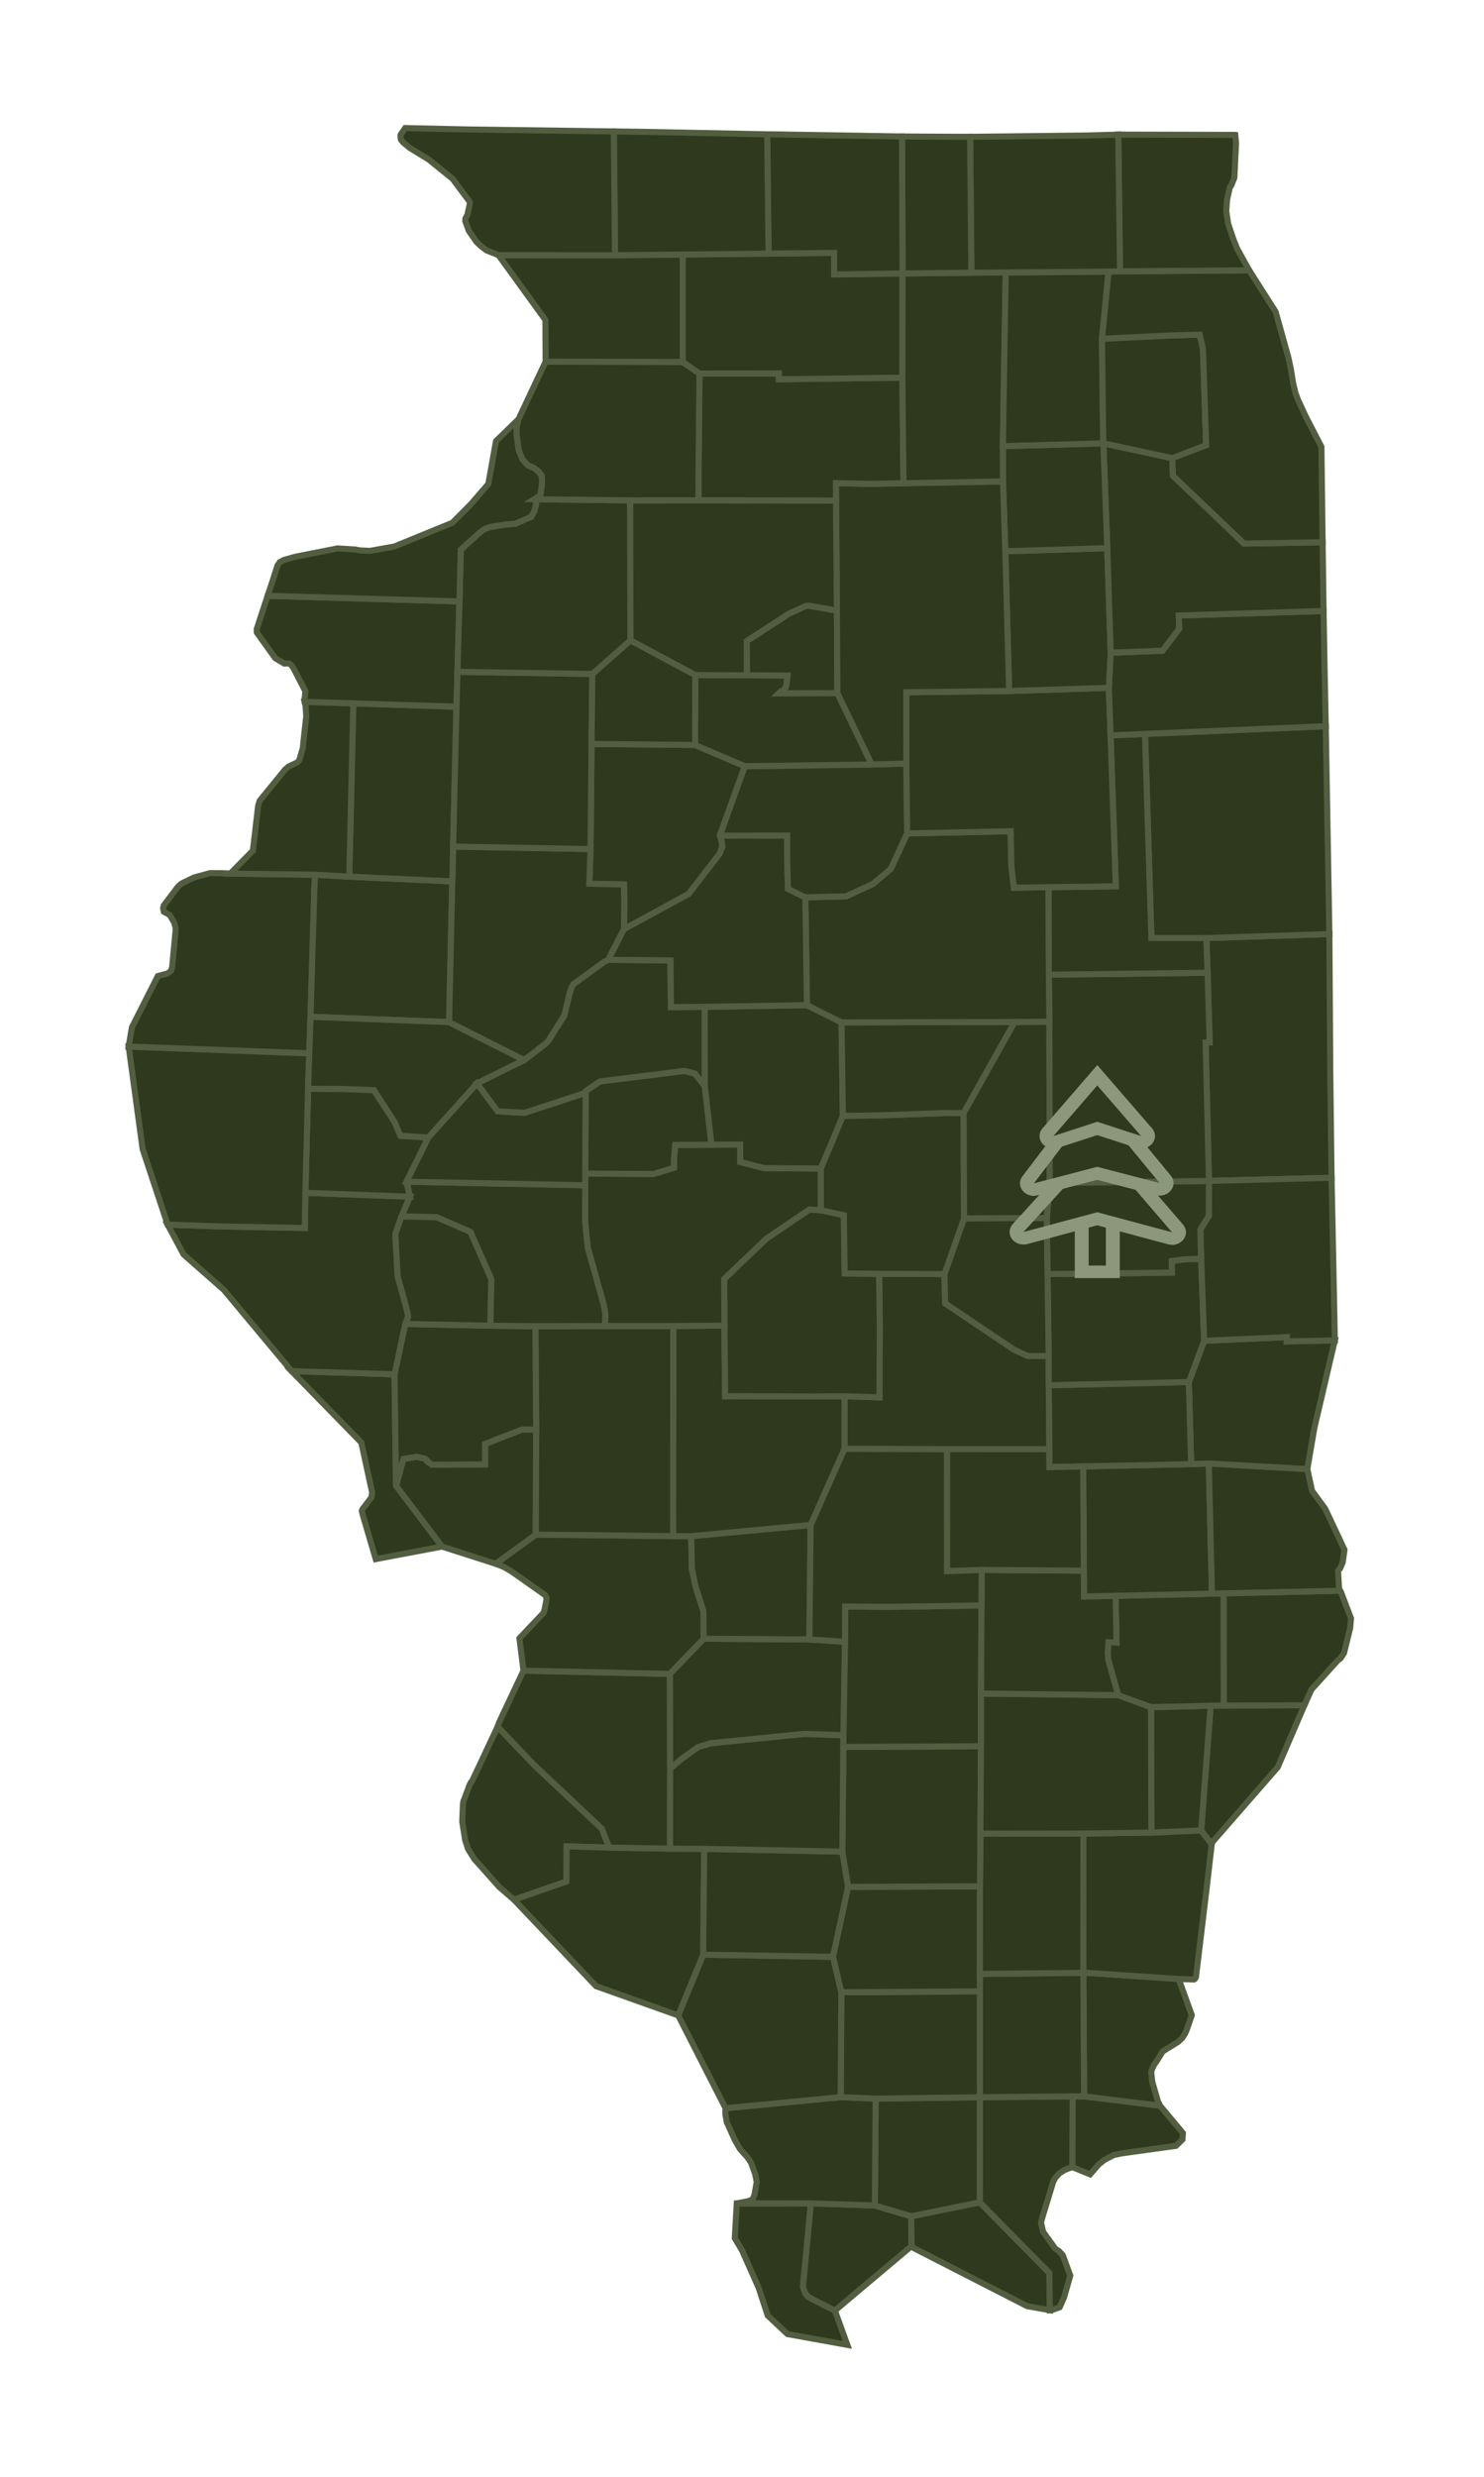 <?xml version="1.0" encoding="UTF-8"?> <svg xmlns="http://www.w3.org/2000/svg" width="244" height="407" viewBox="0 0 244 407" fill="none"><g filter="url(#filter0_d_226_2541)"><path d="M214.584 150.409L214.722 172.08L214.935 189.516L194.779 190.038L194.23 167.291L194.897 167.274L194.555 155.827L194.343 150.134L214.575 149.475L214.584 150.409Z" fill="#2E391D" stroke="#535E41"></path><path d="M184.262 116.587L213.98 115.322L214.575 149.474L194.343 150.133L185.313 150.126L184.262 116.587Z" fill="#2E391D" stroke="#535E41"></path><path d="M117.139 358.036L129.326 358.035L128.658 365.153L128.021 371.766L128.428 372.826L128.803 373.34L130.022 373.997L133.274 375.646L135.315 381.283L125.472 379.506L122.229 376.455L120.728 371.863L117.986 365.715L116.815 363.757L117.139 358.036Z" fill="#2E391D" stroke="#535E41"></path><path d="M129.326 358.035L139.842 358.377L145.816 360.156L145.891 365.199L145.606 365.27L133.274 375.647L130.022 373.997L128.803 373.341L128.428 372.827L128.021 371.766L128.658 365.154L129.326 358.035Z" fill="#2E391D" stroke="#535E41"></path><path d="M145.816 360.155L157.09 357.854L168.541 369.472L168.61 375.586L164.881 374.918L145.891 365.199L145.816 360.155Z" fill="#2E391D" stroke="#535E41"></path><path d="M174.248 340.449L186.723 341.977L190.492 346.483L190.417 347.534L189.36 348.575L188.831 348.654L181.606 349.65L180.517 349.801L179.614 349.985L179.284 350.058L179.171 350.068L177.883 350.728L177.624 350.872L177.577 350.889L176.65 351.63L175.231 353.26L172.311 352.071L172.367 340.449L174.248 340.449Z" fill="#2E391D" stroke="#535E41"></path><path d="M172.367 340.451L172.311 352.073L171.983 352.186L171.069 352.527L170.684 352.779L170.201 353.069L169.477 353.881L169.163 354.504L167.24 360.816L167.238 360.841L167.176 361.273L167.515 362.714L169.494 365.467L170.154 365.905L170.747 366.562L171.972 369.9L170.959 373.464L170.225 375.108L168.999 375.548L168.61 375.586L168.54 369.471L157.09 357.854L157.118 340.593L172.367 340.451Z" fill="#2E391D" stroke="#535E41"></path><path d="M157.119 340.594L157.09 357.854L145.816 360.155L139.842 358.377L139.983 340.829L157.119 340.594Z" fill="#2E391D" stroke="#535E41"></path><path d="M139.983 340.829L139.842 358.377L129.326 358.035L117.139 358.036L119.041 357.67L119.655 357.409L119.704 357.346L119.758 357.303L119.802 357.241L120.054 356.639L120.4 354.648L120.433 354.563L120.412 354.491L120.197 353.374L120.179 353.266L120.162 353.214L119.475 351.311L118.895 350.467L117.639 349.046L116.786 347.548L115.524 344.73L115.503 344.715L115.273 343.388L115.269 342.794L115.297 342.404L134.22 340.575L139.983 340.829Z" fill="#2E391D" stroke="#535E41"></path><path d="M189.793 321.16L191.954 327.11L191.113 329.543L190.818 330.188L190.383 330.862L189.718 331.485L187.222 333.038L187.181 333.06L186.245 334.552L185.78 335.225L185.704 335.362L185.379 336.07L185.275 336.519L185.296 336.592L185.459 338.087L185.484 338.16L186.364 341.199L186.725 341.976L174.251 340.448L174.126 320.155L174.129 320.109L189.793 321.16Z" fill="#2E391D" stroke="#535E41"></path><path d="M174.124 320.155L174.249 340.449L172.367 340.451L157.119 340.593L157.107 323.192L157.109 320.333L174.124 320.155Z" fill="#2E391D" stroke="#535E41"></path><path d="M157.107 323.193L157.119 340.594L139.982 340.829L134.225 340.575L134.338 323.345L157.107 323.193Z" fill="#2E391D" stroke="#535E41"></path><path d="M111.616 317.168L132.97 317.528L134.337 323.345L134.225 340.574L115.301 342.404L107.508 327.148L111.616 317.168Z" fill="#2E391D" stroke="#535E41"></path><path d="M77.824 279.704L83.744 285.918L94.969 296.488L96.151 299.575L89.169 299.379L89.126 305.146L80.516 308.145L78.065 306.025L74.075 301.549L73.954 301.398L73.808 301.159L72.964 299.814L72.477 298.311L72.004 295.332L72.105 292.591L72.198 291.932L72.313 291.667L73.238 289.193L73.498 288.755L73.653 288.583L77.824 279.704Z" fill="#2E391D" stroke="#535E41"></path><path d="M111.791 299.785L111.616 317.168L107.509 327.148L94.009 322.342L80.516 308.145L89.126 305.146L89.169 299.379L96.151 299.575L106.15 299.747L111.791 299.785Z" fill="#2E391D" stroke="#535E41"></path><path d="M111.791 299.785L134.506 300.239L135.453 306.03L132.97 317.529L111.616 317.168L111.791 299.785Z" fill="#2E391D" stroke="#535E41"></path><path d="M157.13 305.937L157.106 323.193L134.337 323.345L132.97 317.529L135.453 306.03L157.13 305.937Z" fill="#2E391D" stroke="#535E41"></path><path d="M174.134 297.266L174.127 320.11L174.123 320.156L157.108 320.334L157.129 305.937L157.196 297.288L174.134 297.266Z" fill="#2E391D" stroke="#535E41"></path><path d="M193.492 296.753L195.232 299.005L194.448 305.816L192.636 320.856L192.48 321.124L192.445 321.169L192.329 321.236L192.242 321.245L189.792 321.16L174.126 320.11L174.133 297.266L185.33 297.108L193.492 296.753Z" fill="#2E391D" stroke="#535E41"></path><path d="M157.292 282.921L157.196 297.287L157.129 305.937L135.453 306.03L134.506 300.239L134.663 283.038L157.292 282.921Z" fill="#2E391D" stroke="#535E41"></path><path d="M134.688 281.12L134.663 283.038L134.507 300.239L111.791 299.785L106.15 299.747L106.176 286.63L108.031 285.021L110.786 283.045L112.895 282.419L128.264 280.883L134.688 281.12Z" fill="#2E391D" stroke="#535E41"></path><path d="M129.081 265.375L134.942 265.754L134.688 281.12L128.263 280.883L112.895 282.419L110.786 283.045L108.03 285.021L106.176 286.631L106.125 271.04L111.696 265.258L129.081 265.375Z" fill="#2E391D" stroke="#535E41"></path><path d="M82.073 270.506L106.125 271.04L106.176 286.631L106.15 299.747L96.151 299.575L94.969 296.489L83.744 285.918L77.824 279.705L78.109 278.918L82.073 270.506Z" fill="#2E391D" stroke="#535E41"></path><path d="M109.651 248.402L109.753 253.717L110.348 256.619L111.656 260.72L111.696 265.258L106.126 271.04L82.074 270.506L81.408 265.187L85.402 260.973L85.557 260.365L85.848 258.872L85.83 258.485L85.648 258.106L80.916 254.765L79.995 254.131L78.764 253.428L77.493 252.941L84.096 248.147L106.673 248.397L109.651 248.402Z" fill="#2E391D" stroke="#535E41"></path><path d="M129.282 246.558L129.081 265.375L111.696 265.258L111.655 260.72L110.348 256.619L109.753 253.717L109.651 248.403L129.282 246.558Z" fill="#2E391D" stroke="#535E41"></path><path d="M134.942 265.754L134.966 259.966L141.957 260.03L157.371 259.782L157.297 274.267L157.291 282.921L134.662 283.037L134.687 281.119L134.942 265.754Z" fill="#2E391D" stroke="#535E41"></path><path d="M179.848 274.531L185.274 276.504L185.331 297.108L174.134 297.266L157.196 297.287L157.291 282.921L157.297 274.267L179.848 274.531Z" fill="#2E391D" stroke="#535E41"></path><path d="M197.206 276.236L210.459 276.194L206.084 286.364L195.325 298.692L195.232 299.005L193.492 296.752L195.053 276.265L197.206 276.236Z" fill="#2E391D" stroke="#535E41"></path><path d="M195.053 276.265L193.492 296.752L185.331 297.108L185.274 276.504L195.053 276.265Z" fill="#2E391D" stroke="#535E41"></path><path d="M216.182 257.376L216.388 257.416L216.486 257.605L218.129 261.913L217.995 263.503L216.984 267.596L216.418 268.474L215.988 268.784L211.631 273.596L210.459 276.194L197.206 276.236L197.176 257.803L216.182 257.376Z" fill="#2E391D" stroke="#535E41"></path><path d="M197.176 257.803L197.206 276.236L195.053 276.264L185.274 276.504L179.848 274.531L178.205 268.664L178.133 267.679L178.25 265.833L179.578 265.882L179.433 258.202L195.271 257.848L197.176 257.803Z" fill="#2E391D" stroke="#535E41"></path><path d="M157.423 253.951L174.213 254.077L174.244 258.316L179.433 258.204L179.579 265.883L178.25 265.835L178.134 267.68L178.206 268.666L179.849 274.532L157.298 274.269L157.371 259.784L157.423 253.951Z" fill="#2E391D" stroke="#535E41"></path><path d="M191.852 236.568L194.747 236.461L195.272 257.849L174.244 258.32L174.09 236.947L191.852 236.568Z" fill="#2E391D" stroke="#535E41"></path><path d="M194.747 236.461L210.951 237.387L211.727 240.963L213.899 243.917L217.057 250.638L216.772 252.705L216.333 253.71L216.005 254.098L216.182 257.376L197.176 257.803L195.271 257.85L194.747 236.461Z" fill="#2E391D" stroke="#535E41"></path><path d="M193.992 216.305L207.601 215.7L207.58 216.404L215.473 216.238L212.1 230.648L210.951 237.387L194.747 236.46L191.851 236.568L191.467 223.081L193.992 216.305Z" fill="#2E391D" stroke="#535E41"></path><path d="M191.467 223.082L191.852 236.568L168.545 237.061L168.442 223.612L191.467 223.082Z" fill="#2E391D" stroke="#535E41"></path><path d="M168.512 234.12L168.541 237.067L174.09 236.947L174.214 254.076L157.424 253.951L151.704 254.161L151.699 234.104" fill="#2E391D"></path><path d="M168.512 234.12L168.541 237.067L174.09 236.947L174.214 254.076L157.424 253.951L151.704 254.161L151.699 234.104" stroke="#535E41"></path><path d="M151.699 234.105L151.703 254.161L157.423 253.951L157.371 259.783L141.958 260.03L134.966 259.967L134.942 265.755L129.082 265.376L129.283 246.558L134.853 234.047L151.699 234.105Z" fill="#2E391D" stroke="#535E41"></path><path d="M140.54 205.311L151.286 205.349L151.399 210.147L162.7 217.751L165.03 218.807L168.426 218.801L168.442 223.612L168.512 234.119L151.699 234.104L134.853 234.045L134.857 225.417L140.6 225.595L140.657 213.953L140.54 205.311Z" fill="#2E391D" stroke="#535E41"></path><path d="M106.699 213.879L115.108 213.811L115.227 225.404L129.246 225.448L134.857 225.418L134.853 234.047L129.283 246.558L109.651 248.403L106.672 248.397L106.699 213.879Z" fill="#2E391D" stroke="#535E41"></path><path d="M84.163 230.899L84.095 248.147L77.492 252.941L68.67 250.115L61.118 240.143L62.32 235.719L64.568 235.352L65.947 235.7L66.217 235.978L66.236 236.117L67.061 236.673L75.754 236.615L75.762 233.248L81.804 230.883L84.163 230.899Z" fill="#2E391D" stroke="#535E41"></path><path d="M95.442 213.87L106.699 213.879L106.672 248.397L84.095 248.147L84.163 230.899L84.031 213.901L95.442 213.87Z" fill="#2E391D" stroke="#535E41"></path><path d="M43.954 221.286L60.868 221.811L61.118 240.143L68.67 250.115L57.779 252.169L55.589 244.714L55.59 244.689L55.497 244.225L55.562 244.022L57.085 242.002L57.184 241.187L55.411 233.025L43.954 221.286Z" fill="#2E391D" stroke="#535E41"></path><path d="M84.031 213.901L84.163 230.899L81.805 230.884L75.763 233.249L75.755 236.616L67.062 236.674L66.237 236.118L66.218 235.979L65.948 235.701L64.569 235.353L62.321 235.72L61.119 240.144L60.868 221.812L62.632 213.538L76.613 213.828L84.031 213.901Z" fill="#2E391D" stroke="#535E41"></path><path d="M130.954 194.853L134.749 195.669L134.881 205.246L140.54 205.312L140.657 213.954L140.6 225.596L134.857 225.418L129.247 225.448L115.227 225.404L115.108 213.811L115.069 206.144L122.028 199.501L129.088 194.72L130.954 194.853Z" fill="#2E391D" stroke="#535E41"></path><path d="M168.237 205.349L188.68 205.096L188.659 203.195L190.528 202.938L193.49 202.82L193.992 216.305L191.467 223.082L168.442 223.612L168.426 218.801L168.237 205.349Z" fill="#2E391D" stroke="#535E41"></path><path d="M194.779 190.038L214.935 189.516L215.306 207.668L215.474 216.238L207.581 216.404L207.601 215.7L193.993 216.305L193.491 202.82L193.358 198.017L194.752 195.8L194.779 190.038Z" fill="#2E391D" stroke="#535E41"></path><path d="M168.607 190.358L194.779 190.038L194.751 195.8L193.357 198.016L193.49 202.82L190.528 202.938L188.658 203.195L188.68 205.096L168.237 205.349L168.102 196.117L168.607 190.358Z" fill="#2E391D" stroke="#535E41"></path><path d="M168.102 196.117L168.237 205.349L168.426 218.801L165.029 218.807L162.7 217.752L151.399 210.147L151.286 205.35L154.505 196.2L168.102 196.117Z" fill="#2E391D" stroke="#535E41"></path><path d="M154.441 178.886L154.505 196.199L151.286 205.349L140.54 205.311L134.881 205.246L134.749 195.668L130.954 194.853L130.942 188.006L134.589 179.339L140.349 179.274L151.533 178.876L154.441 178.886Z" fill="#2E391D" stroke="#535E41"></path><path d="M112.98 184.089L117.705 184.062L117.708 186.922L121.622 187.933L130.941 188.006L130.954 194.853L129.087 194.719L122.027 199.501L115.068 206.143L115.108 213.81L106.698 213.878L95.442 213.87L95.533 211.956L95.296 210.522L92.617 200.94L92.198 196.517L92.225 190.749L92.226 188.824L103.452 188.896L106.821 187.863L106.804 186.531L107.018 184.119L112.98 184.089Z" fill="#2E391D" stroke="#535E41"></path><path d="M62.844 190.159L92.225 190.75L92.198 196.517L92.617 200.94L95.296 210.523L95.533 211.957L95.442 213.87L84.03 213.902L76.612 213.828L76.776 206.17L73.346 198.418L67.789 196.004L62.002 195.869L63.399 192.627L62.844 190.159Z" fill="#2E391D" stroke="#535E41"></path><path d="M76.612 213.827L62.631 213.537L63.078 212.401L63.075 212.152L62.781 210.806L61.382 205.784L60.989 198.793L62.002 195.869L67.788 196.004L73.345 198.418L76.775 206.17L76.612 213.827Z" fill="#2E391D" stroke="#535E41"></path><path d="M63.399 192.627L62.002 195.869L60.989 198.793L61.382 205.784L62.781 210.805L63.076 212.152L63.079 212.401L62.631 213.537L60.868 221.811L43.954 221.286L32.834 207.965L26.187 202.116L23.565 197.21L31.77 197.503L46.114 197.773L46.209 191.99L63.399 192.627Z" fill="#2E391D" stroke="#535E41"></path><path d="M46.657 174.897L52.502 174.929L57.481 175.123L60.869 180.337L61.849 182.622L66.431 182.904L62.844 190.159L63.399 192.626L46.209 191.99L46.657 174.897Z" fill="#2E391D" stroke="#535E41"></path><path d="M46.852 169.07L46.657 174.897L46.209 191.99L46.114 197.773L31.77 197.503L23.564 197.21L19.456 184.813L17.157 167.959L46.852 169.07Z" fill="#2E391D" stroke="#535E41"></path><path d="M33.865 139.536L47.763 139.724L47.053 163.072L46.852 169.07L17.157 167.96L17.689 164.793L21.954 156.378L23.499 155.956L23.573 155.922L24.125 155.525L24.283 154.962L24.306 154.922L24.858 149.07L24.865 148.41L24.648 147.597L23.914 146.351L22.942 145.804L22.819 145.247L22.93 144.767L25.232 141.732L25.429 141.538L25.624 141.374L25.788 141.218L26.242 140.976L27.527 140.363L27.832 140.217L27.906 140.177L30.551 139.457L30.571 139.459L30.962 139.466L32.269 139.464L33.865 139.536Z" fill="#2E391D" stroke="#535E41"></path><path d="M53.424 140.043L70.366 140.819L69.835 163.945L47.053 163.071L47.763 139.724L53.424 140.043Z" fill="#2E391D" stroke="#535E41"></path><path d="M47.053 163.071L69.835 163.946L82.195 170.184L74.425 174.025L66.431 182.905L61.849 182.622L60.869 180.338L57.481 175.123L52.502 174.929L46.657 174.897L47.053 163.071Z" fill="#2E391D" stroke="#535E41"></path><path d="M74.425 174.026L77.834 178.597L82.26 178.843L82.355 178.804L87.425 177.151L92.102 175.612L92.33 175.262L92.227 188.826L92.226 190.75L62.845 190.16L66.431 182.905L74.425 174.026Z" fill="#2E391D" stroke="#535E41"></path><path d="M92.33 175.262L94.639 173.69L108.512 171.961L110.265 172.402L111.888 174.443L112.98 184.089L107.019 184.12L106.805 186.532L106.823 187.864L103.454 188.898L92.227 188.826L92.33 175.262Z" fill="#2E391D" stroke="#535E41"></path><path d="M95.987 153.71L106.24 153.805L106.31 161.474L111.855 161.434L111.888 174.443L110.265 172.402L108.512 171.962L94.639 173.69L92.33 175.262L92.102 175.611L87.425 177.151L82.354 178.804L82.26 178.842L77.834 178.596L74.425 174.025L82.195 170.183L85.813 167.38L86.161 166.988L88.776 162.854L89.655 159.189L90.002 158.177L90.338 157.668L95.242 154.088L95.987 153.71Z" fill="#2E391D" stroke="#535E41"></path><path d="M128.679 161.155L134.359 163.99L134.589 179.339L130.942 188.006L121.622 187.933L117.709 186.922L117.706 184.062L112.981 184.09L111.888 174.443L111.856 161.434L128.679 161.155Z" fill="#2E391D" stroke="#535E41"></path><path d="M162.836 163.921L154.441 178.886L151.533 178.876L140.349 179.274L134.589 179.339L134.358 163.99L162.836 163.921Z" fill="#2E391D" stroke="#535E41"></path><path d="M162.836 163.921L168.539 163.872L168.606 190.357L168.102 196.116L154.505 196.199L154.441 178.886L162.836 163.921Z" fill="#2E391D" stroke="#535E41"></path><path d="M168.453 156.151L194.554 155.826L194.897 167.273L194.23 167.29L194.779 190.037L168.606 190.357L168.539 163.871L168.453 156.151Z" fill="#2E391D" stroke="#535E41"></path><path d="M178.6 116.847L184.262 116.587L185.313 150.127L194.343 150.133L194.554 155.826L168.453 156.152L168.387 141.769L179.461 141.627L178.6 116.847Z" fill="#2E391D" stroke="#535E41"></path><path d="M145.159 132.939L162.172 132.583L162.284 138.315L162.716 141.865L168.387 141.769L168.453 156.151L168.539 163.872L162.836 163.921L134.358 163.99L128.679 161.156L128.415 143.442L135.103 143.276L139.525 141.236L142.453 138.769L145.159 132.939Z" fill="#2E391D" stroke="#535E41"></path><path d="M114.337 133.297L125.427 133.289L125.424 137.138L125.555 142.049L128.414 143.442L128.679 161.155L111.855 161.433L106.31 161.473L106.24 153.804L95.986 153.71L98.587 148.649L109.204 142.888L114.328 136.247L114.755 135.114L114.574 133.887L114.337 133.297Z" fill="#2E391D" stroke="#535E41"></path><path d="M139.332 121.608L145.021 121.466L145.159 132.939L142.453 138.769L139.525 141.236L135.103 143.276L128.415 143.442L125.556 142.049L125.425 137.138L125.427 133.289L114.338 133.297L118.456 121.896L139.332 121.608Z" fill="#2E391D" stroke="#535E41"></path><path d="M110.296 118.406L118.455 121.896L114.337 133.297L114.574 133.888L114.756 135.115L114.329 136.247L109.205 142.889L98.587 148.65L98.654 144.241L98.593 141.327L92.893 141.199L93.092 135.51L93.258 118.239L110.296 118.406Z" fill="#2E391D" stroke="#535E41"></path><path d="M93.093 135.509L92.894 141.198L98.594 141.327L98.655 144.241L98.588 148.65L95.988 153.71L95.244 154.089L90.34 157.668L90.003 158.178L89.656 159.189L88.778 162.854L86.163 166.989L85.814 167.38L82.196 170.183L69.836 163.945L70.367 140.819L70.503 135.105L93.093 135.509Z" fill="#2E391D" stroke="#535E41"></path><path d="M54.095 111.569L71.058 112.118L70.366 140.819L53.424 140.043L54.095 111.569Z" fill="#2E391D" stroke="#535E41"></path><path d="M46.09 111.315L54.095 111.569L53.424 140.043L47.763 139.724L33.865 139.536L37.578 135.769L38.446 128.416L38.689 127.585L42.887 122.431L43.45 121.954L44.919 121.256L45.221 120.867L45.775 118.961L46.353 113.67L46.231 111.894L46.09 111.315Z" fill="#2E391D" stroke="#535E41"></path><path d="M40.003 93.891L71.546 94.824L71.058 112.118L54.095 111.569L46.09 111.315L46.056 111.15L46.214 109.582L44.187 105.659L43.803 105.199L43.422 104.989L42.763 105.033L41.26 104.149L38.242 99.946L38.224 99.9L38.212 99.356L40.003 93.891Z" fill="#2E391D" stroke="#535E41"></path><path d="M93.393 106.739L93.26 118.238L93.093 135.509L70.502 135.105L71.058 112.118L71.215 106.385L93.393 106.739Z" fill="#2E391D" stroke="#535E41"></path><path d="M99.657 101.21L110.337 106.921L110.296 118.406L93.26 118.238L93.393 106.739L99.657 101.21Z" fill="#2E391D" stroke="#535E41"></path><path d="M110.337 106.921L118.8 106.953L125.498 106.996L125.298 108.586L125.17 109.014L124.853 109.398L124.354 109.621L124.058 109.915L133.69 109.888L139.332 121.608L118.455 121.896L110.295 118.407L110.337 106.921Z" fill="#2E391D" stroke="#535E41"></path><path d="M133.606 96.332L133.69 109.888L124.058 109.915L124.354 109.621L124.853 109.398L125.171 109.014L125.298 108.586L125.499 106.996L118.801 106.953L118.783 101.32L125.73 96.825L128.48 95.559L129.077 95.535L133.606 96.332Z" fill="#2E391D" stroke="#535E41"></path><path d="M161.924 109.538L178.318 109.016L178.6 116.847L179.461 141.627L168.387 141.768L162.716 141.865L162.284 138.314L162.172 132.583L145.159 132.939L145.021 121.466L145.014 109.739L161.924 109.538Z" fill="#2E391D" stroke="#535E41"></path><path d="M213.775 105.074L213.98 115.322L184.263 116.587L178.6 116.847L178.318 109.015L178.616 103.247L187.146 102.913L189.88 99.31L189.803 97.135L213.621 96.388L213.775 105.074Z" fill="#2E391D" stroke="#535E41"></path><path d="M178.064 86.061L178.615 103.247L178.318 109.016L161.924 109.538L161.293 86.577L178.064 86.061Z" fill="#2E391D" stroke="#535E41"></path><path d="M177.418 68.844L188.749 71.28L188.862 74.178L200.555 85.315L213.465 85.097L213.62 96.388L189.802 97.136L189.88 99.31L187.145 102.913L178.615 103.247L178.063 86.062L177.418 68.844Z" fill="#2E391D" stroke="#535E41"></path><path d="M177.398 68.843L177.419 68.844L178.064 86.061L161.294 86.577L160.908 75.102L160.891 69.311L177.398 68.843Z" fill="#2E391D" stroke="#535E41"></path><path d="M144.55 75.399L160.907 75.102L161.294 86.577L161.924 109.538L145.014 109.739L145.021 121.466L139.332 121.608L133.69 109.888L133.606 96.332L133.441 75.38L139.035 75.507L144.55 75.399Z" fill="#2E391D" stroke="#535E41"></path><path d="M133.454 78.246L133.606 96.332L129.077 95.535L128.48 95.56L125.73 96.825L118.782 101.32L118.8 106.954L110.337 106.922L99.658 101.21L99.589 78.219L110.817 78.2L133.454 78.246Z" fill="#2E391D" stroke="#535E41"></path><path d="M99.589 78.218L99.658 101.21L93.393 106.739L71.215 106.385L71.546 94.824L71.761 86.307L75.092 83.31L75.695 82.917L76.583 82.594L78.928 82.213L80.75 82.049L83.354 80.905L83.86 79.951L84.149 78.829L84.101 78.419L83.855 78.031L99.589 78.218Z" fill="#2E391D" stroke="#535E41"></path><path d="M81.25 64.888L80.978 66.129L80.939 67.324L81.298 69.976L81.92 71.508L82.799 72.44L83.726 72.852L84.494 73.409L85.082 74.142L85.13 75.034L85.096 75.835L84.853 77.305L84.722 77.504L83.856 78.031L84.102 78.419L84.15 78.829L83.861 79.951L83.355 80.905L80.751 82.049L78.929 82.214L76.584 82.594L75.696 82.917L75.093 83.311L71.761 86.307L71.547 94.824L40.004 93.891L40.005 93.87L40.742 91.678L41.62 88.943L41.674 88.82L42.053 88.359L42.055 88.339L42.102 88.317L42.647 88.016L44.526 87.485L51.499 86.11L54.485 86.299L55.182 86.44L56.849 86.514L60.846 85.794L70.385 81.896L73.52 78.733L76.293 75.519L77.556 68.473L81.25 64.888Z" fill="#2E391D" stroke="#535E41"></path><path d="M111.009 57.385L114.259 57.368L124.047 57.353L124.05 58.318L144.371 58.057L144.55 75.398L139.036 75.506L133.442 75.379L133.454 78.245L110.817 78.198L111.009 57.385Z" fill="#2E391D" stroke="#535E41"></path><path d="M108.258 55.471L111.009 57.385L110.817 78.199L99.589 78.218L83.856 78.031L84.723 77.504L84.854 77.305L85.097 75.835L85.13 75.034L85.083 74.142L84.495 73.409L83.726 72.852L82.8 72.44L81.921 71.508L81.299 69.976L80.94 67.324L80.979 66.129L81.251 64.888L85.713 55.416L108.258 55.471Z" fill="#2E391D" stroke="#535E41"></path><path d="M108.259 37.818L108.258 55.471L85.713 55.416L85.676 48.562L77.963 37.923L97.12 37.939L108.259 37.818Z" fill="#2E391D" stroke="#535E41"></path><path d="M122.369 37.67L133.151 37.548L133.147 41.087L144.405 40.934L144.371 58.057L124.05 58.319L124.048 57.353L114.259 57.369L111.009 57.385L108.258 55.472L108.259 37.818L122.369 37.67Z" fill="#2E391D" stroke="#535E41"></path><path d="M161.357 40.776L160.89 69.311L160.907 75.102L144.549 75.399L144.37 58.057L144.404 40.934L155.716 40.809L161.357 40.776Z" fill="#2E391D" stroke="#535E41"></path><path d="M178.279 40.617L177.187 51.661L177.398 68.842L160.891 69.311L161.357 40.776L178.279 40.617Z" fill="#2E391D" stroke="#535E41"></path><path d="M177.398 68.842L177.187 51.661L188.406 51.118L193.251 50.983L193.795 53.333L194.311 69.16L188.749 71.28L177.418 68.844L177.398 68.842Z" fill="#2E391D" stroke="#535E41"></path><path d="M180.157 40.589L201.392 40.418L205.739 47.23L207.833 54.749L208.262 56.776L208.61 58.949L208.981 60.504L209.133 60.927L209.424 61.704L210.651 64.362L213.268 69.42L213.465 85.097L200.555 85.315L188.862 74.178L188.749 71.28L194.311 69.16L193.795 53.333L193.251 50.983L188.406 51.118L177.187 51.661L178.279 40.617L180.157 40.589Z" fill="#2E391D" stroke="#535E41"></path><path d="M179.869 18.115L199.074 18.164L199.095 18.166L199.23 19.475L198.956 25.2L198.424 26.518L198.226 26.732L197.759 28.776L197.621 30.696L197.931 32.755L198.764 35.237L199.38 36.795L201.392 40.418L180.158 40.589L179.869 18.115Z" fill="#2E391D" stroke="#535E41"></path><path d="M174.86 18.259L179.869 18.115L180.157 40.589L178.279 40.617L161.357 40.776L155.716 40.809L155.508 18.478L174.86 18.259Z" fill="#2E391D" stroke="#535E41"></path><path d="M152.184 18.469L155.508 18.478L155.716 40.809L144.404 40.934L144.306 18.428L152.184 18.469Z" fill="#2E391D" stroke="#535E41"></path><path d="M144.306 18.428L144.404 40.934L133.146 41.087L133.151 37.548L122.368 37.67L122.142 18.07L123.86 18.086L144.306 18.428Z" fill="#2E391D" stroke="#535E41"></path><path d="M101.21 17.653L122.143 18.07L122.369 37.67L108.259 37.818L97.12 37.939L96.928 17.595L101.21 17.653Z" fill="#2E391D" stroke="#535E41"></path><path d="M96.928 17.595L97.12 37.939L77.963 37.923L76.001 37.138L75.157 36.504L74.38 35.783L74.337 35.739L73.089 33.933L73.059 33.86L72.499 32.311L72.529 31.897L72.846 31.305L73.252 29.48L73.244 29.231L73.123 29.009L70.493 25.484L70.38 25.359L70.361 25.337L66.468 22.194L63.365 20.301L62.309 19.423L61.949 18.991L61.861 18.655L61.841 18.288L61.871 18.137L62.621 17.043L72.911 17.272L96.928 17.595Z" fill="#2E391D" stroke="#535E41"></path><path d="M190.511 197.209L186.398 192.434C187.231 192.527 188.043 192.205 188.538 191.562C189.105 190.826 189.089 189.883 188.496 189.16L184.654 184.501C184.968 184.356 185.248 184.144 185.467 183.87C186.069 183.12 186.049 182.125 185.417 181.395L176.414 171L167.411 181.395C166.778 182.125 166.758 183.12 167.36 183.87C167.507 184.054 167.682 184.209 167.875 184.335L164.115 189.263C163.56 189.989 163.571 190.92 164.141 191.635C164.581 192.187 165.261 192.494 165.979 192.494C166.193 192.494 166.879 192.344 166.879 192.344L162.523 197.12C161.881 197.824 161.825 198.807 162.383 199.566C162.94 200.326 163.965 200.662 164.933 200.403L172.715 198.319V206H180.113V198.319L188.061 200.448C188.285 200.507 188.51 200.537 188.731 200.537C189.467 200.537 190.156 200.214 190.594 199.634C191.164 198.881 191.131 197.929 190.511 197.209ZM176.414 174.343L183.619 182.663L176.414 180.317L169.208 182.663L176.414 174.343ZM165.993 190.432L165.993 190.432L170.595 184.4L176.414 182.506L181.542 184.175L186.664 190.388L176.414 187.717L165.993 190.432ZM177.831 203.941H174.996V197.708L176.414 197.329L177.831 197.708V203.941H177.831ZM176.414 195.181L164.284 198.429L170.755 191.335L176.414 189.86L182.704 191.499L188.71 198.474L176.414 195.181Z" fill="#8C987B"></path></g><defs><filter id="filter0_d_226_2541" x="-4.4" y="-12.4" width="253.8" height="425.8" filterUnits="userSpaceOnUse" color-interpolation-filters="sRGB"><feFlood flood-opacity="0" result="BackgroundImageFix"></feFlood><feColorMatrix in="SourceAlpha" type="matrix" values="0 0 0 0 0 0 0 0 0 0 0 0 0 0 0 0 0 0 127 0" result="hardAlpha"></feColorMatrix><feOffset dx="4" dy="4"></feOffset><feGaussianBlur stdDeviation="10.2"></feGaussianBlur><feComposite in2="hardAlpha" operator="out"></feComposite><feColorMatrix type="matrix" values="0 0 0 0 0 0 0 0 0 0 0 0 0 0 0 0 0 0 0.08 0"></feColorMatrix><feBlend mode="normal" in2="BackgroundImageFix" result="effect1_dropShadow_226_2541"></feBlend><feBlend mode="normal" in="SourceGraphic" in2="effect1_dropShadow_226_2541" result="shape"></feBlend></filter></defs></svg> 